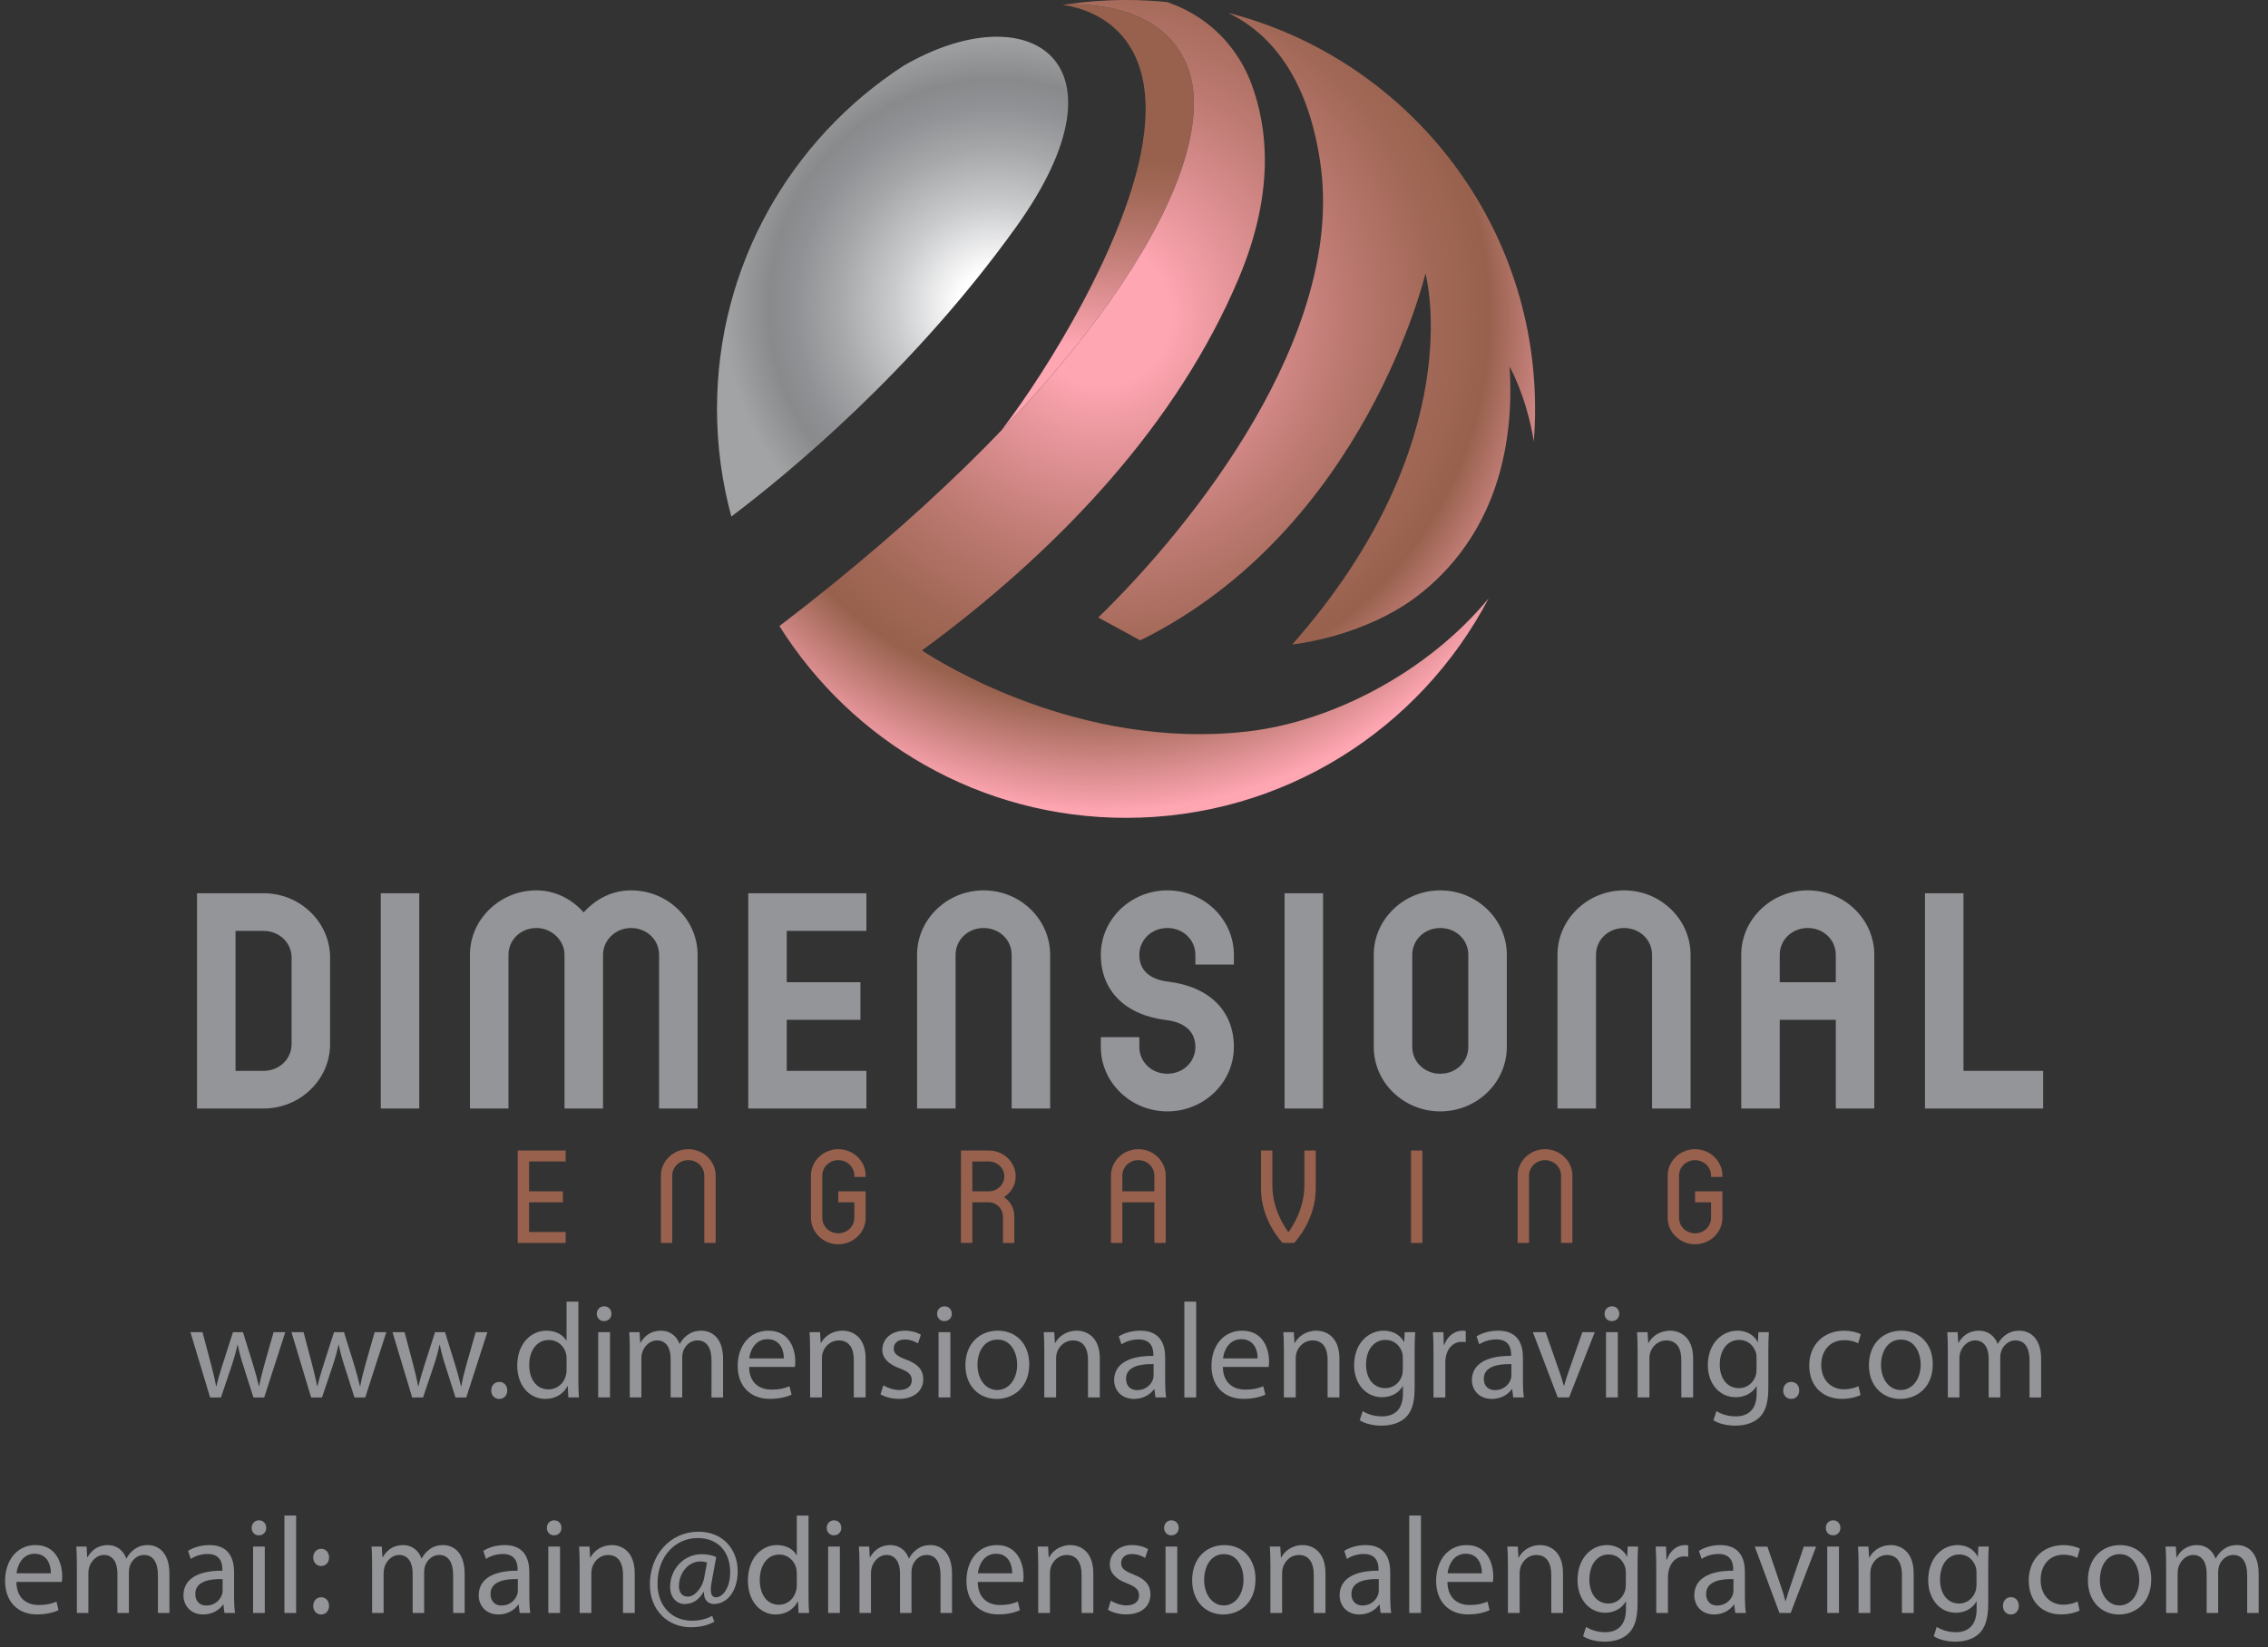 <!-- Generator: Adobe Illustrator 24.3.0, SVG Export Plug-In  -->
<svg version="1.1" xmlns="http://www.w3.org/2000/svg" xmlns:xlink="http://www.w3.org/1999/xlink" x="0px" y="0px"
	 width="297.474px" height="216.12px" viewBox="0 0 297.474 216.12"
	 style="overflow:visible;enable-background:new 0 0 297.474 216.12;" xml:space="preserve">
<rect x="0" y="0" width="297.474" height="216.12" fill="#333333" stroke="none"/>
<style type="text/css">
	.st0{fill:#939598;}
	.st1{fill:#97614D;}
	.st2{fill:url(#SVGID_1_);}
	.st3{fill:url(#SVGID_2_);}
	.st4{fill:url(#SVGID_3_);}
	.st5{fill:url(#SVGID_4_);}
	.st6{fill:url(#SVGID_5_);}
	.st7{fill:url(#SVGID_6_);}
</style>
<defs>
</defs>
<g>
	<g>
		<g>
			<g>
				<g>
					<g>
						<g>
							<path class="st0" d="M98.142,145.435h15.496v-4.938c0,0-8.94,0-10.446,0v-6.694c1.483,0,9.663,0,9.663,0v-4.938
								c0,0-8.181,0-9.663,0v-6.732c1.505,0,10.446,0,10.446,0v-4.938H98.142V145.435z"/>
							<path class="st0" d="M129.013,116.816c-2.316,0-4.502,0.878-6.153,2.472c-1.66,1.603-2.574,3.727-2.574,5.984v20.163h5.051
								v-20.163c0-1.972,1.615-3.517,3.676-3.517c2.061,0,3.676,1.545,3.676,3.517v20.163h5.051v-20.163
								C137.739,120.61,133.824,116.816,129.013,116.816z"/>
							<path class="st0" d="M82.769,116.816c-2.406,0-4.593,1.074-6.215,2.895c-1.586-1.801-3.801-2.895-6.187-2.895
								c-2.316,0-4.502,0.878-6.153,2.472c-1.66,1.603-2.574,3.727-2.574,5.984v20.163h5.051v-20.163
								c0-1.972,1.615-3.517,3.676-3.517c1.992,0,3.676,1.611,3.676,3.517v20.163h5.05v-20.163c0-1.939,1.649-3.517,3.676-3.517
								c2.061,0,3.676,1.545,3.676,3.517v20.163h5.051v-20.163c0-2.256-0.914-4.381-2.574-5.984
								C87.27,117.695,85.085,116.816,82.769,116.816z"/>
							<path class="st0" d="M40.721,119.666c-1.651-1.594-3.836-2.472-6.152-2.472h-8.727v28.241h8.727
								c2.316,0,4.501-0.878,6.152-2.472c1.66-1.603,2.574-3.727,2.574-5.984v-11.331C43.295,123.393,42.381,121.268,40.721,119.666
								z M38.245,136.98c0,1.972-1.615,3.517-3.676,3.517c0,0-2.513,0-3.676,0v-18.364c1.163,0,3.676,0,3.676,0
								c2.061,0,3.676,1.544,3.676,3.516V136.98z"/>
							<rect x="49.942" y="117.195" class="st0" width="5.051" height="28.241"/>
							<path class="st0" d="M195.062,119.289c-1.651-1.594-3.835-2.472-6.152-2.472c-2.316,0-4.502,0.878-6.152,2.472
								c-1.66,1.603-2.574,3.727-2.574,5.984v12.085c0,4.662,3.914,8.455,8.726,8.455c4.811,0,8.727-3.793,8.727-8.455v-12.085
								C197.636,123.016,196.722,120.891,195.062,119.289z M192.585,137.358c0,1.972-1.614,3.517-3.675,3.517
								c-2.061,0-3.676-1.545-3.676-3.517v-12.085c0-1.972,1.615-3.517,3.676-3.517c2.062,0,3.675,1.545,3.675,3.517V137.358z"/>
							<path class="st0" d="M153.112,116.816c-4.811,0-8.726,3.793-8.726,8.456c0,4.72,3.222,7.921,8.619,8.562
								c1.41,0.175,3.782,0.866,3.782,3.523c0,1.972-1.615,3.517-3.676,3.517c-2.061,0-3.675-1.545-3.675-3.517v-1.28h-5.05v1.28
								c0,2.256,0.914,4.381,2.573,5.983c1.651,1.594,3.836,2.472,6.152,2.472c4.811,0,8.727-3.793,8.727-8.455
								c0-4.72-3.223-7.921-8.62-8.563c-1.723-0.214-3.782-0.999-3.782-3.523c0-1.972,1.615-3.517,3.675-3.517
								c2.061,0,3.676,1.545,3.676,3.517v1.279h5.051v-1.279C161.839,120.61,157.923,116.816,153.112,116.816z"/>
							<path class="st0" d="M213.01,116.816c-2.316,0-4.502,0.878-6.152,2.472c-1.66,1.603-2.574,3.727-2.574,5.984v20.163h5.051
								v-20.163c0-1.972,1.614-3.517,3.675-3.517c2.061,0,3.676,1.545,3.676,3.517v20.163h5.05v-20.163
								c0-2.256-0.914-4.381-2.574-5.984C217.511,117.695,215.326,116.816,213.01,116.816z"/>
							<path class="st0" d="M237.11,116.816c-2.317,0-4.502,0.878-6.153,2.472c-1.66,1.603-2.574,3.727-2.574,5.984v20.163h5.05
								c0,0,0-10.098,0-11.632h7.352c0,1.535,0,11.632,0,11.632h5.05v-20.163C245.835,120.61,241.922,116.816,237.11,116.816z
								 M240.785,128.865h-7.352c0-1.153,0-3.593,0-3.593c0-1.972,1.614-3.517,3.676-3.517c2.061,0,3.675,1.545,3.675,3.517
								C240.785,125.272,240.785,127.712,240.785,128.865z"/>
							<rect x="168.485" y="117.195" class="st0" width="5.05" height="28.241"/>
							<path class="st0" d="M257.534,140.497c0-1.667,0-23.302,0-23.302h-5.051v28.241h15.497v-4.938
								C267.98,140.497,259.039,140.497,257.534,140.497z"/>
						</g>
						<g>
							<path class="st1" d="M67.907,150.945h6.282v1.438h-4.792v3.916h4.433v1.439h-4.433v3.897h4.792v1.439h-6.282V150.945z"/>
							<path class="st1" d="M86.686,154.238c0-1.906,1.616-3.466,3.59-3.466c1.974,0,3.59,1.56,3.59,3.466v8.837h-1.49v-8.837
								c0-1.126-0.933-2.027-2.1-2.027c-1.167,0-2.1,0.901-2.1,2.027v8.837h-1.49V154.238z"/>
							<path class="st1" d="M106.363,159.783v-5.545c0-1.906,1.615-3.466,3.59-3.466c1.974,0,3.59,1.56,3.59,3.466v0.174h-1.49
								v-0.174c0-1.126-0.934-2.027-2.1-2.027c-1.167,0-2.1,0.901-2.1,2.027v5.545c0,1.125,0.934,2.026,2.1,2.026
								c1.166,0,2.1-0.901,2.1-2.026v-2.045h-2.1v-1.439h3.59v3.484c0,1.905-1.616,3.465-3.59,3.465
								C107.978,163.248,106.363,161.688,106.363,159.783z"/>
							<path class="st1" d="M126.04,150.945h3.644c1.973,0,3.535,1.559,3.535,3.379c0,1.212-0.628,2.149-1.525,2.738
								c0.898,0.641,1.346,1.49,1.346,2.599v3.414h-1.489v-3.414c0-1.057-0.808-1.923-1.921-1.923h-2.1v5.336h-1.49V150.945z
								 M129.684,156.299c1.112,0,2.046-0.849,2.046-1.975c0-1.04-0.898-1.941-2.046-1.941h-2.154v3.916H129.684z"/>
							<path class="st1" d="M145.717,154.238c0-1.906,1.615-3.466,3.59-3.466c1.974,0,3.59,1.56,3.59,3.466v8.837h-1.489v-5.336
								h-4.201v5.336h-1.49V154.238z M151.408,156.299v-2.062c0-1.126-0.935-2.027-2.101-2.027c-1.167,0-2.1,0.901-2.1,2.027v2.062
								H151.408z"/>
							<path class="st1" d="M165.394,155.97v-5.025h1.49v4.505c0,3.187,1.58,5.476,2.1,6.221c0.538-0.745,2.1-3.033,2.1-6.221
								v-4.505h1.49v5.025c0,4.211-2.836,7.105-2.836,7.105h-1.508C168.23,163.075,165.394,160.181,165.394,155.97z"/>
							<path class="st1" d="M185.072,150.945h1.49v12.13h-1.49V150.945z"/>
							<path class="st1" d="M199.059,154.238c0-1.906,1.615-3.466,3.589-3.466c1.974,0,3.59,1.56,3.59,3.466v8.837h-1.489v-8.837
								c0-1.126-0.934-2.027-2.101-2.027c-1.166,0-2.099,0.901-2.099,2.027v8.837h-1.49V154.238z"/>
							<path class="st1" d="M218.736,159.783v-5.545c0-1.906,1.616-3.466,3.59-3.466s3.589,1.56,3.589,3.466v0.174h-1.49v-0.174
								c0-1.126-0.934-2.027-2.099-2.027c-1.167,0-2.1,0.901-2.1,2.027v5.545c0,1.125,0.934,2.026,2.1,2.026
								c1.166,0,2.099-0.901,2.099-2.026v-2.045h-2.099v-1.439h3.589v3.484c0,1.905-1.615,3.465-3.589,3.465
								S218.736,161.688,218.736,159.783z"/>
						</g>
					</g>
				</g>
			</g>
			<g>
				<path class="st0" d="M26.563,174.781l1.15,4.344c0.247,0.957,0.464,1.853,0.637,2.733h0.042
					c0.191-0.863,0.474-1.792,0.767-2.719l1.399-4.358h1.31l1.332,4.282c0.305,1.015,0.558,1.924,0.756,2.796h0.042
					c0.156-0.867,0.387-1.77,0.665-2.782l1.223-4.295h1.534l-2.765,8.562h-1.414l-1.302-4.086c-0.31-0.96-0.551-1.816-0.759-2.822
					h-0.035c-0.216,1.033-0.482,1.92-0.784,2.835l-1.377,4.072h-1.424l-2.581-8.562H26.563z"/>
				<path class="st0" d="M39.814,174.781l1.15,4.344c0.247,0.957,0.464,1.853,0.637,2.733h0.042
					c0.191-0.863,0.474-1.792,0.767-2.719l1.399-4.358h1.31l1.332,4.282c0.305,1.015,0.558,1.924,0.756,2.796h0.042
					c0.156-0.867,0.387-1.77,0.665-2.782l1.223-4.295h1.534l-2.765,8.562h-1.414l-1.302-4.086c-0.31-0.96-0.551-1.816-0.759-2.822
					h-0.035c-0.216,1.033-0.482,1.92-0.784,2.835l-1.377,4.072h-1.424l-2.581-8.562H39.814z"/>
				<path class="st0" d="M53.065,174.781l1.15,4.344c0.247,0.957,0.464,1.853,0.637,2.733h0.042
					c0.191-0.863,0.474-1.792,0.767-2.719l1.399-4.358h1.31l1.332,4.282c0.305,1.015,0.558,1.924,0.756,2.796H60.5
					c0.156-0.867,0.387-1.77,0.665-2.782l1.223-4.295h1.534l-2.765,8.562h-1.414l-1.302-4.086c-0.31-0.96-0.551-1.816-0.759-2.822
					h-0.035c-0.216,1.033-0.482,1.92-0.784,2.835l-1.377,4.072h-1.424l-2.581-8.562H53.065z"/>
				<path class="st0" d="M64.432,182.427c0-0.654,0.439-1.123,1.056-1.123c0.626,0,1.041,0.462,1.046,1.123
					c0,0.625-0.414,1.111-1.056,1.111C64.858,183.538,64.423,183.052,64.432,182.427z"/>
				<path class="st0" d="M75.859,170.773v10.362c0,0.761,0.029,1.618,0.071,2.207h-1.385l-0.079-1.481h-0.042
					c-0.477,0.957-1.507,1.676-2.905,1.676c-2.075,0-3.675-1.754-3.675-4.351c-0.013-2.861,1.763-4.602,3.847-4.602
					c1.315,0,2.2,0.616,2.583,1.299h0.035v-5.112H75.859z M74.311,178.265c0-0.204-0.018-0.462-0.065-0.666
					c-0.242-0.983-1.082-1.792-2.255-1.792c-1.613,0-2.577,1.415-2.577,3.296c0,1.74,0.865,3.183,2.545,3.183
					c1.042,0,1.989-0.702,2.276-1.87c0.055-0.204,0.076-0.424,0.076-0.668V178.265z"/>
				<path class="st0" d="M80.201,172.361c0.001,0.529-0.372,0.967-0.99,0.967c-0.564,0-0.941-0.438-0.94-0.967
					c-0.001-0.536,0.398-0.971,0.969-0.971C79.819,171.39,80.196,171.816,80.201,172.361z M78.46,183.342v-8.562h1.55v8.562H78.46z"
					/>
				<path class="st0" d="M82.605,177.094c0-0.894-0.029-1.604-0.07-2.313h1.353l0.082,1.379h0.043
					c0.477-0.815,1.275-1.574,2.703-1.574c1.161,0,2.047,0.708,2.413,1.716h0.035c0.274-0.486,0.612-0.856,0.966-1.114
					c0.518-0.389,1.076-0.602,1.884-0.602c1.144,0,2.827,0.737,2.827,3.716v5.041h-1.52V178.5c0-1.659-0.612-2.64-1.858-2.64
					c-0.894,0-1.579,0.649-1.853,1.401c-0.074,0.225-0.128,0.503-0.128,0.78v5.301h-1.52v-5.138c0-1.363-0.603-2.344-1.779-2.344
					c-0.971,0-1.682,0.773-1.941,1.553c-0.077,0.228-0.118,0.5-0.118,0.768v5.16h-1.521V177.094z"/>
				<path class="st0" d="M98.251,179.343c0.03,2.105,1.367,2.972,2.93,2.972c1.114,0,1.797-0.199,2.372-0.438l0.273,1.105
					c-0.545,0.249-1.496,0.547-2.857,0.547c-2.631,0-4.213-1.752-4.213-4.321c0-2.595,1.528-4.622,4.029-4.622
					c2.793,0,3.524,2.451,3.524,4.027c0,0.327-0.019,0.561-0.054,0.73H98.251z M102.808,178.224
					c0.016-0.983-0.402-2.522-2.148-2.522c-1.59,0-2.267,1.438-2.391,2.522H102.808z"/>
				<path class="st0" d="M106.254,177.094c0-0.894-0.029-1.604-0.071-2.313h1.376l0.086,1.408h0.043
					c0.42-0.804,1.417-1.604,2.831-1.604c1.176,0,3.017,0.708,3.017,3.65v5.107h-1.549v-4.936c0-1.386-0.522-2.545-1.979-2.545
					c-1.022,0-1.819,0.727-2.098,1.598c-0.064,0.19-0.106,0.465-0.106,0.723v5.159h-1.55V177.094z"/>
				<path class="st0" d="M115.865,181.758c0.47,0.292,1.289,0.609,2.065,0.609c1.137,0,1.663-0.559,1.663-1.275
					c0-0.749-0.452-1.14-1.591-1.567c-1.547-0.561-2.28-1.401-2.276-2.427c0-1.38,1.121-2.512,2.963-2.512
					c0.871,0,1.621,0.237,2.097,0.528l-0.387,1.131c-0.33-0.206-0.957-0.503-1.757-0.503c-0.919,0-1.419,0.529-1.419,1.175
					c0,0.709,0.503,1.026,1.626,1.46c1.476,0.55,2.242,1.294,2.246,2.572c0,1.519-1.179,2.581-3.202,2.581
					c-0.938,0-1.804-0.244-2.406-0.597L115.865,181.758z"/>
				<path class="st0" d="M124.841,172.361c0.001,0.529-0.372,0.967-0.99,0.967c-0.564,0-0.942-0.438-0.94-0.967
					c-0.002-0.536,0.398-0.971,0.969-0.971C124.46,171.39,124.837,171.816,124.841,172.361z M123.101,183.342v-8.562h1.55v8.562
					H123.101z"/>
				<path class="st0" d="M134.997,178.979c0,3.171-2.201,4.558-4.258,4.558c-2.322,0-4.116-1.694-4.116-4.411
					c0-2.865,1.884-4.541,4.252-4.541C133.336,174.585,134.997,176.371,134.997,178.979z M128.207,179.078
					c0,1.879,1.076,3.292,2.596,3.292c1.493,0,2.609-1.394,2.609-3.337c0-1.45-0.73-3.28-2.58-3.28
					C129.001,175.753,128.207,177.455,128.207,179.078z"/>
				<path class="st0" d="M136.971,177.094c0-0.894-0.029-1.604-0.071-2.313h1.376l0.086,1.408h0.043
					c0.42-0.804,1.417-1.604,2.831-1.604c1.176,0,3.017,0.708,3.017,3.65v5.107h-1.549v-4.936c0-1.386-0.522-2.545-1.979-2.545
					c-1.022,0-1.819,0.727-2.098,1.598c-0.064,0.19-0.106,0.465-0.106,0.723v5.159h-1.55V177.094z"/>
				<path class="st0" d="M151.551,183.342l-0.138-1.081h-0.047c-0.47,0.669-1.393,1.277-2.619,1.277
					c-1.73,0-2.616-1.228-2.616-2.457c0-2.074,1.838-3.214,5.146-3.19v-0.182c0-0.697-0.195-1.986-1.949-1.976
					c-0.798,0-1.63,0.237-2.231,0.638l-0.354-1.036c0.709-0.457,1.746-0.751,2.826-0.751c2.617,0,3.256,1.79,3.256,3.505v3.204
					c0,0.732,0.033,1.46,0.129,2.048H151.551z M151.308,178.971c-1.685-0.036-3.615,0.266-3.615,1.922
					c0,1.022,0.673,1.491,1.454,1.491c1.127,0,1.838-0.709,2.086-1.434c0.054-0.164,0.074-0.341,0.074-0.49V178.971z"/>
				<path class="st0" d="M155.341,170.773h1.55v12.57h-1.55V170.773z"/>
				<path class="st0" d="M160.393,179.343c0.03,2.105,1.367,2.972,2.93,2.972c1.115,0,1.797-0.199,2.372-0.438l0.273,1.105
					c-0.545,0.249-1.496,0.547-2.857,0.547c-2.631,0-4.213-1.752-4.213-4.321c0-2.595,1.528-4.622,4.029-4.622
					c2.793,0,3.524,2.451,3.524,4.027c0,0.327-0.019,0.561-0.054,0.73H160.393z M164.951,178.224
					c0.016-0.983-0.402-2.522-2.148-2.522c-1.59,0-2.267,1.438-2.391,2.522H164.951z"/>
				<path class="st0" d="M168.397,177.094c0-0.894-0.029-1.604-0.07-2.313h1.375l0.087,1.408h0.043
					c0.42-0.804,1.417-1.604,2.831-1.604c1.176,0,3.017,0.708,3.017,3.65v5.107h-1.549v-4.936c0-1.386-0.522-2.545-1.979-2.545
					c-1.022,0-1.819,0.727-2.098,1.598c-0.064,0.19-0.106,0.465-0.106,0.723v5.159h-1.55V177.094z"/>
				<path class="st0" d="M185.618,174.781c-0.043,0.605-0.073,1.301-0.073,2.342v4.972c0,1.983-0.404,3.171-1.222,3.92
					c-0.842,0.772-2.04,1.028-3.12,1.028c-1.035,0-2.162-0.242-2.858-0.704l0.39-1.199c0.571,0.358,1.451,0.687,2.521,0.687
					c1.589,0,2.758-0.832,2.758-3.001v-0.953h-0.035c-0.468,0.804-1.401,1.441-2.721,1.441c-2.135,0-3.65-1.815-3.65-4.188
					c0-2.903,1.888-4.539,3.866-4.539c1.486,0,2.29,0.765,2.671,1.477h0.035l0.065-1.282H185.618z M183.997,178.149
					c0-0.256-0.022-0.488-0.087-0.697c-0.287-0.906-1.039-1.657-2.188-1.657c-1.485,0-2.55,1.256-2.55,3.247
					c0,1.675,0.865,3.084,2.534,3.084c0.967,0,1.833-0.611,2.167-1.607c0.083-0.251,0.123-0.555,0.123-0.827V178.149z"/>
				<path class="st0" d="M188.021,177.447c0-1.01-0.025-1.872-0.071-2.666h1.365l0.06,1.68h0.054c0.4-1.149,1.344-1.875,2.385-1.875
					c0.169,0,0.291,0.01,0.433,0.045v1.464c-0.159-0.033-0.316-0.045-0.53-0.045c-1.097,0-1.873,0.827-2.084,1.993
					c-0.041,0.218-0.063,0.474-0.063,0.727v4.574h-1.549V177.447z"/>
				<path class="st0" d="M198.476,183.342l-0.138-1.081h-0.047c-0.47,0.669-1.393,1.277-2.619,1.277
					c-1.73,0-2.616-1.228-2.616-2.457c0-2.074,1.838-3.214,5.146-3.19v-0.182c0-0.697-0.195-1.986-1.95-1.976
					c-0.797,0-1.63,0.237-2.23,0.638l-0.354-1.036c0.709-0.457,1.746-0.751,2.826-0.751c2.617,0,3.256,1.79,3.256,3.505v3.204
					c0,0.732,0.033,1.46,0.13,2.048H198.476z M198.234,178.971c-1.685-0.036-3.615,0.266-3.615,1.922
					c0,1.022,0.673,1.491,1.454,1.491c1.127,0,1.839-0.709,2.086-1.434c0.055-0.164,0.074-0.341,0.074-0.49V178.971z"/>
				<path class="st0" d="M202.724,174.781l1.68,4.801c0.288,0.794,0.51,1.5,0.701,2.211h0.046c0.196-0.711,0.442-1.424,0.717-2.211
					l1.675-4.801h1.628l-3.369,8.562h-1.485l-3.261-8.562H202.724z"/>
				<path class="st0" d="M212.386,172.361c0.001,0.529-0.372,0.967-0.99,0.967c-0.564,0-0.941-0.438-0.94-0.967
					c-0.001-0.536,0.398-0.971,0.969-0.971C212.004,171.39,212.382,171.816,212.386,172.361z M210.646,183.342v-8.562h1.55v8.562
					H210.646z"/>
				<path class="st0" d="M214.791,177.094c0-0.894-0.029-1.604-0.07-2.313h1.375l0.086,1.408h0.043
					c0.42-0.804,1.417-1.604,2.831-1.604c1.176,0,3.017,0.708,3.017,3.65v5.107h-1.549v-4.936c0-1.386-0.522-2.545-1.979-2.545
					c-1.022,0-1.819,0.727-2.098,1.598c-0.064,0.19-0.106,0.465-0.106,0.723v5.159h-1.55V177.094z"/>
				<path class="st0" d="M232.011,174.781c-0.043,0.605-0.073,1.301-0.073,2.342v4.972c0,1.983-0.404,3.171-1.222,3.92
					c-0.842,0.772-2.04,1.028-3.12,1.028c-1.035,0-2.162-0.242-2.858-0.704l0.39-1.199c0.571,0.358,1.451,0.687,2.521,0.687
					c1.589,0,2.758-0.832,2.758-3.001v-0.953h-0.035c-0.468,0.804-1.401,1.441-2.721,1.441c-2.135,0-3.65-1.815-3.65-4.188
					c0-2.903,1.888-4.539,3.866-4.539c1.486,0,2.29,0.765,2.671,1.477h0.035l0.065-1.282H232.011z M230.391,178.149
					c0-0.256-0.022-0.488-0.087-0.697c-0.287-0.906-1.039-1.657-2.188-1.657c-1.485,0-2.55,1.256-2.55,3.247
					c0,1.675,0.865,3.084,2.534,3.084c0.967,0,1.833-0.611,2.167-1.607c0.083-0.251,0.123-0.555,0.123-0.827V178.149z"/>
				<path class="st0" d="M233.888,182.427c0-0.654,0.439-1.123,1.056-1.123c0.626,0,1.041,0.462,1.046,1.123
					c0,0.625-0.414,1.111-1.056,1.111C234.315,183.538,233.88,183.052,233.888,182.427z"/>
				<path class="st0" d="M244.031,183.033c-0.41,0.201-1.304,0.497-2.457,0.497c-2.582,0-4.273-1.758-4.273-4.375
					c0-2.64,1.8-4.565,4.601-4.565c0.918,0,1.744,0.232,2.164,0.455l-0.347,1.197c-0.381-0.204-0.964-0.412-1.821-0.412
					c-1.953,0-3.025,1.464-3.02,3.242c0,1.984,1.275,3.204,2.982,3.204c0.873,0,1.467-0.221,1.906-0.41L244.031,183.033z"/>
				<path class="st0" d="M253.506,178.979c0,3.171-2.2,4.558-4.258,4.558c-2.322,0-4.116-1.694-4.116-4.411
					c0-2.865,1.884-4.541,4.252-4.541C251.845,174.585,253.506,176.371,253.506,178.979z M246.716,179.078
					c0,1.879,1.076,3.292,2.596,3.292c1.493,0,2.609-1.394,2.609-3.337c0-1.45-0.729-3.28-2.58-3.28
					C247.511,175.753,246.716,177.455,246.716,179.078z"/>
				<path class="st0" d="M255.481,177.094c0-0.894-0.029-1.604-0.07-2.313h1.352l0.083,1.379h0.043
					c0.476-0.815,1.275-1.574,2.702-1.574c1.161,0,2.047,0.708,2.413,1.716h0.036c0.273-0.486,0.611-0.856,0.965-1.114
					c0.519-0.389,1.076-0.602,1.884-0.602c1.143,0,2.827,0.737,2.827,3.716v5.041h-1.519V178.5c0-1.659-0.612-2.64-1.858-2.64
					c-0.894,0-1.579,0.649-1.853,1.401c-0.074,0.225-0.128,0.503-0.128,0.78v5.301h-1.521v-5.138c0-1.363-0.602-2.344-1.778-2.344
					c-0.97,0-1.683,0.773-1.941,1.553c-0.078,0.228-0.118,0.5-0.118,0.768v5.16h-1.521V177.094z"/>
			</g>
		</g>
		<g>
			<g>
				<radialGradient id="SVGID_1_" cx="130.628" cy="40.178" r="35.738" gradientUnits="userSpaceOnUse">
					<stop  offset="0.135" style="stop-color:#FFFFFF"/>
					<stop  offset="0.373" style="stop-color:#CACBCD"/>
					<stop  offset="0.58" style="stop-color:#A5A7A9"/>
					<stop  offset="0.739" style="stop-color:#8F9194"/>
					<stop  offset="0.832" style="stop-color:#888A8C"/>
					<stop  offset="1" style="stop-color:#A1A3A5"/>
				</radialGradient>
				<path class="st2" d="M94.043,53.651c0,4.887,0.657,9.619,1.881,14.118c7.405-5.587,23.767-19.033,37.382-38.03
					c15.613-21.787,1.627-30.65-14.798-21.11C103.783,18.194,94.043,34.784,94.043,53.651z"/>
				<linearGradient id="SVGID_2_" gradientUnits="userSpaceOnUse" x1="142.826" y1="49.287" x2="145.321" y2="18.723">
					<stop  offset="0.124" style="stop-color:#FFA6B3"/>
					<stop  offset="0.256" style="stop-color:#EA989E"/>
					<stop  offset="0.568" style="stop-color:#BD7A72"/>
					<stop  offset="0.809" style="stop-color:#A26857"/>
					<stop  offset="0.949" style="stop-color:#97614D"/>
				</linearGradient>
				<path class="st3" d="M149.554,20.528c-2.527,12.008-11.673,27.38-18.228,35.967c17.654-18.355,25.977-34.229,25.215-44.2
					c-0.005-0.069-0.011-0.139-0.017-0.208c-0.396-4.407-2.932-7.901-6.933-9.755c-2.824-1.308-6.228-1.837-9.727-1.762
					c-0.165,0.024-0.331,0.048-0.496,0.074C141.686,0.936,153.206,3.174,149.554,20.528z"/>
				<radialGradient id="SVGID_3_" cx="144.463" cy="41.461" r="72.414" gradientUnits="userSpaceOnUse">
					<stop  offset="0.124" style="stop-color:#FFA6B3"/>
					<stop  offset="0.217" style="stop-color:#EA989E"/>
					<stop  offset="0.435" style="stop-color:#BD7A72"/>
					<stop  offset="0.604" style="stop-color:#A26857"/>
					<stop  offset="0.702" style="stop-color:#97614D"/>
					<stop  offset="0.899" style="stop-color:#FFA6B3"/>
				</radialGradient>
				<path class="st4" d="M163.61,95.969c-21.943,2.506-40.32-9.066-42.689-10.63c0.634-0.461,1.258-0.923,1.873-1.387
					c16.423-12.389,31.6-28.316,39.659-47.393c4.855-11.492,3.763-19.978,1.684-25.563c-1.314-3.531-3.703-6.586-6.839-8.658
					c-1.195-0.79-2.484-1.437-3.828-1.932c-0.133-0.049-0.267-0.092-0.401-0.138C151.302,0.091,149.508,0,147.694,0
					c-2.66,0-5.273,0.197-7.829,0.57c3.499-0.075,6.903,0.454,9.727,1.762c4.001,1.854,6.536,5.348,6.933,9.755
					c0.006,0.069,0.012,0.139,0.017,0.208c1.101,14.403-16.749,41.123-54.311,69.848c9.49,15.111,26.303,25.159,45.464,25.159
					c20.657,0,38.584-11.677,47.55-28.788C187.301,88.134,174.784,94.693,163.61,95.969z M201.344,53.651
					c0-25.003-17.104-46.012-40.249-51.963c5.098,2.473,10.436,7.952,12.107,19.888c3.139,22.419-16.647,47.284-29.153,59.442
					l5.513,2.998c29.521-14.573,37.404-48.142,37.404-48.142s6.067,21.984-17.483,48.695c3.607-0.491,7.358-1.48,11.084-3.2
					c1.51-0.697,2.897-1.48,4.174-2.333c4.712-3.232,9.436-8.555,11.743-16.272c0.692-2.313,1.147-4.677,1.393-7.09
					c0.238-2.341,0.298-4.865,0.121-7.573c0,0,2.23,3.897,3.177,9.825C201.286,56.516,201.344,55.09,201.344,53.651z"/>
			</g>
		</g>
	</g>
	<g>
		<path class="st0" d="M2.149,207.552c0.031,2.141,1.356,3.023,2.907,3.023c1.105,0,1.782-0.203,2.353-0.446l0.271,1.125
			c-0.541,0.253-1.484,0.555-2.834,0.555c-2.61,0-4.179-1.782-4.179-4.395c0-2.639,1.516-4.7,3.997-4.7
			c2.771,0,3.496,2.493,3.496,4.096c0,0.332-0.019,0.57-0.053,0.742H2.149z M6.67,206.413c0.016-0.998-0.398-2.563-2.13-2.563
			c-1.577,0-2.249,1.461-2.372,2.563H6.67z"/>
		<path class="st0" d="M10.083,205.264c0-0.909-0.029-1.63-0.07-2.352h1.343l0.081,1.402h0.043c0.473-0.828,1.265-1.6,2.682-1.6
			c1.151,0,2.03,0.719,2.394,1.746h0.035c0.272-0.495,0.607-0.872,0.958-1.134c0.514-0.396,1.068-0.612,1.869-0.612
			c1.134,0,2.804,0.75,2.804,3.778v5.127h-1.508v-4.925c0-1.687-0.606-2.685-1.843-2.685c-0.886,0-1.565,0.66-1.838,1.425
			c-0.074,0.229-0.126,0.513-0.126,0.794v5.391h-1.508v-5.226c0-1.387-0.598-2.384-1.765-2.384c-0.962,0-1.669,0.788-1.926,1.581
			c-0.076,0.232-0.117,0.509-0.117,0.78v5.249h-1.508V205.264z"/>
		<path class="st0" d="M29.439,211.62l-0.136-1.1h-0.046c-0.467,0.68-1.382,1.298-2.599,1.298c-1.716,0-2.594-1.249-2.594-2.499
			c0-2.109,1.823-3.268,5.104-3.244v-0.185c0-0.708-0.194-2.018-1.934-2.009c-0.791,0-1.617,0.242-2.213,0.649l-0.351-1.053
			c0.704-0.465,1.732-0.764,2.804-0.764c2.596,0,3.229,1.82,3.229,3.564v3.257c0,0.744,0.033,1.485,0.128,2.084H29.439z
			 M29.199,207.174c-1.671-0.037-3.585,0.271-3.585,1.955c0,1.039,0.667,1.516,1.442,1.516c1.118,0,1.824-0.722,2.07-1.458
			c0.053-0.168,0.073-0.347,0.073-0.498V207.174z"/>
		<path class="st0" d="M34.92,200.451c0.001,0.539-0.369,0.984-0.982,0.984c-0.559,0-0.934-0.445-0.933-0.984
			c-0.001-0.543,0.395-0.985,0.96-0.985C34.542,199.465,34.916,199.897,34.92,200.451z M33.194,211.62v-8.708h1.537v8.708H33.194z"
			/>
		<path class="st0" d="M37.303,198.836h1.537v12.784h-1.537V198.836z"/>
		<path class="st0" d="M41.084,204.339c0-0.658,0.431-1.136,1.044-1.136c0.621,0,1.029,0.471,1.033,1.136
			c0,0.628-0.408,1.122-1.044,1.122C41.503,205.461,41.075,204.967,41.084,204.339z M41.084,210.695
			c0-0.657,0.431-1.136,1.044-1.136c0.621,0,1.029,0.472,1.033,1.136c0,0.629-0.408,1.123-1.044,1.123
			C41.503,211.818,41.075,211.324,41.084,210.695z"/>
		<path class="st0" d="M48.806,205.264c0-0.909-0.029-1.63-0.07-2.352h1.343l0.081,1.402h0.043c0.473-0.828,1.265-1.6,2.682-1.6
			c1.151,0,2.03,0.719,2.394,1.746h0.035c0.272-0.495,0.607-0.872,0.958-1.134c0.514-0.396,1.068-0.612,1.869-0.612
			c1.134,0,2.804,0.75,2.804,3.778v5.127h-1.508v-4.925c0-1.687-0.606-2.685-1.843-2.685c-0.886,0-1.565,0.66-1.838,1.425
			c-0.074,0.229-0.126,0.513-0.126,0.794v5.391h-1.508v-5.226c0-1.387-0.598-2.384-1.765-2.384c-0.962,0-1.669,0.788-1.926,1.581
			c-0.076,0.232-0.117,0.509-0.117,0.78v5.249h-1.508V205.264z"/>
		<path class="st0" d="M68.162,211.62l-0.136-1.1h-0.046c-0.467,0.68-1.382,1.298-2.599,1.298c-1.716,0-2.594-1.249-2.594-2.499
			c0-2.109,1.823-3.268,5.104-3.244v-0.185c0-0.708-0.194-2.018-1.934-2.009c-0.791,0-1.617,0.242-2.213,0.649l-0.351-1.053
			c0.704-0.465,1.732-0.764,2.804-0.764c2.596,0,3.229,1.82,3.229,3.564v3.257c0,0.744,0.033,1.485,0.128,2.084H68.162z
			 M67.921,207.174c-1.671-0.037-3.585,0.271-3.585,1.955c0,1.039,0.667,1.516,1.442,1.516c1.118,0,1.824-0.722,2.07-1.458
			c0.053-0.168,0.073-0.347,0.073-0.498V207.174z"/>
		<path class="st0" d="M73.643,200.451c0.001,0.539-0.369,0.984-0.982,0.984c-0.559,0-0.934-0.445-0.933-0.984
			c-0.001-0.543,0.395-0.985,0.96-0.985C73.265,199.465,73.639,199.897,73.643,200.451z M71.917,211.62v-8.708h1.537v8.708H71.917z"
			/>
		<path class="st0" d="M76.026,205.264c0-0.909-0.029-1.63-0.07-2.352h1.365l0.085,1.432h0.043c0.417-0.818,1.406-1.63,2.809-1.63
			c1.167,0,2.994,0.72,2.994,3.711v5.195h-1.537V206.6c0-1.408-0.518-2.587-1.963-2.587c-1.014,0-1.804,0.739-2.082,1.625
			c-0.064,0.193-0.106,0.474-0.106,0.734v5.248h-1.537V205.264z"/>
		<path class="st0" d="M93.686,212.775c-0.966,0.518-1.952,0.717-3.123,0.717c-2.884,0-5.326-2.153-5.326-5.621
			c0-3.703,2.512-6.91,6.416-6.91c3.061,0,5.103,2.201,5.103,5.197c0,2.701-1.472,4.287-3.116,4.287
			c-0.703,0-1.351-0.475-1.31-1.581h-0.055c-0.623,1.063-1.43,1.581-2.488,1.581c-1.018,0-1.893-0.846-1.893-2.263
			c0-2.236,1.726-4.273,4.158-4.273c0.753,0,1.433,0.16,1.888,0.377l-0.596,3.261c-0.261,1.371-0.063,2.005,0.526,2.019
			c0.901,0.027,1.9-1.201,1.9-3.285c0-2.62-1.532-4.489-4.266-4.489c-2.86,0-5.263,2.322-5.263,5.979
			c0,2.996,1.916,4.865,4.509,4.865c1.009,0,1.944-0.229,2.658-0.642L93.686,212.775z M92.734,205.001
			c-0.184-0.066-0.479-0.141-0.882-0.141c-1.548,0-2.802,1.501-2.802,3.251c0,0.796,0.395,1.366,1.165,1.366
			c1.015,0,1.949-1.339,2.144-2.447L92.734,205.001z"/>
		<path class="st0" d="M106.046,198.836v10.538c0,0.774,0.029,1.645,0.07,2.246h-1.373l-0.078-1.506h-0.042
			c-0.473,0.973-1.494,1.704-2.881,1.704c-2.058,0-3.646-1.784-3.646-4.425c-0.013-2.91,1.749-4.679,3.816-4.679
			c1.304,0,2.182,0.627,2.563,1.321h0.035v-5.199H106.046z M104.511,206.456c0-0.206-0.019-0.469-0.065-0.677
			c-0.24-0.999-1.074-1.822-2.237-1.822c-1.6,0-2.556,1.438-2.556,3.351c0,1.769,0.858,3.237,2.524,3.237
			c1.034,0,1.973-0.716,2.257-1.901c0.055-0.208,0.076-0.432,0.076-0.68V206.456z"/>
		<path class="st0" d="M110.347,200.451c0.001,0.539-0.369,0.984-0.982,0.984c-0.559,0-0.934-0.445-0.933-0.984
			c-0.001-0.543,0.395-0.985,0.96-0.985C109.969,199.465,110.343,199.897,110.347,200.451z M108.621,211.62v-8.708h1.537v8.708
			H108.621z"/>
		<path class="st0" d="M112.729,205.264c0-0.909-0.029-1.63-0.07-2.352h1.343l0.081,1.402h0.043c0.473-0.828,1.265-1.6,2.682-1.6
			c1.151,0,2.03,0.719,2.394,1.746h0.035c0.272-0.495,0.607-0.872,0.958-1.134c0.514-0.396,1.068-0.612,1.869-0.612
			c1.134,0,2.804,0.75,2.804,3.778v5.127h-1.508v-4.925c0-1.687-0.606-2.685-1.843-2.685c-0.886,0-1.565,0.66-1.838,1.425
			c-0.074,0.229-0.126,0.513-0.126,0.794v5.391h-1.508v-5.226c0-1.387-0.598-2.384-1.765-2.384c-0.962,0-1.669,0.788-1.926,1.581
			c-0.076,0.232-0.117,0.509-0.117,0.78v5.249h-1.508V205.264z"/>
		<path class="st0" d="M128.24,207.552c0.031,2.141,1.356,3.023,2.907,3.023c1.105,0,1.782-0.203,2.353-0.446l0.271,1.125
			c-0.541,0.253-1.484,0.555-2.834,0.555c-2.61,0-4.179-1.782-4.179-4.395c0-2.639,1.516-4.7,3.997-4.7
			c2.771,0,3.496,2.493,3.496,4.096c0,0.332-0.019,0.57-0.053,0.742H128.24z M132.761,206.413c0.016-0.998-0.398-2.563-2.13-2.563
			c-1.577,0-2.249,1.461-2.372,2.563H132.761z"/>
		<path class="st0" d="M136.174,205.264c0-0.909-0.029-1.63-0.07-2.352h1.365l0.085,1.432h0.043c0.417-0.818,1.406-1.63,2.809-1.63
			c1.167,0,2.994,0.72,2.994,3.711v5.195h-1.537V206.6c0-1.408-0.518-2.587-1.963-2.587c-1.014,0-1.804,0.739-2.082,1.625
			c-0.064,0.193-0.106,0.474-0.106,0.734v5.248h-1.537V205.264z"/>
		<path class="st0" d="M145.702,210.008c0.466,0.298,1.278,0.62,2.047,0.62c1.128,0,1.651-0.568,1.651-1.297
			c0-0.762-0.45-1.16-1.579-1.595c-1.535-0.569-2.261-1.425-2.257-2.469c0-1.402,1.112-2.553,2.938-2.553
			c0.864,0,1.608,0.24,2.081,0.536l-0.384,1.151c-0.327-0.21-0.949-0.513-1.743-0.513c-0.912,0-1.407,0.539-1.407,1.195
			c0,0.721,0.5,1.042,1.613,1.485c1.464,0.559,2.224,1.316,2.228,2.617c0,1.543-1.169,2.623-3.177,2.623
			c-0.93,0-1.789-0.246-2.387-0.606L145.702,210.008z"/>
		<path class="st0" d="M154.602,200.451c0.001,0.539-0.369,0.984-0.982,0.984c-0.56,0-0.935-0.445-0.933-0.984
			c-0.002-0.543,0.395-0.985,0.96-0.985C154.224,199.465,154.598,199.897,154.602,200.451z M152.875,211.62v-8.708h1.537v8.708
			H152.875z"/>
		<path class="st0" d="M164.673,207.183c0,3.225-2.182,4.636-4.224,4.636c-2.304,0-4.083-1.722-4.083-4.486
			c0-2.914,1.868-4.618,4.218-4.618C163.026,202.714,164.673,204.53,164.673,207.183z M157.938,207.283
			c0,1.91,1.068,3.349,2.575,3.349c1.481,0,2.588-1.419,2.588-3.396c0-1.473-0.724-3.335-2.56-3.335
			C158.727,203.901,157.938,205.633,157.938,207.283z"/>
		<path class="st0" d="M166.627,205.264c0-0.909-0.029-1.63-0.07-2.352h1.364l0.086,1.432h0.043c0.417-0.818,1.405-1.63,2.809-1.63
			c1.166,0,2.993,0.72,2.993,3.711v5.195h-1.537V206.6c0-1.408-0.518-2.587-1.964-2.587c-1.014,0-1.804,0.739-2.081,1.625
			c-0.063,0.193-0.106,0.474-0.106,0.734v5.248h-1.536V205.264z"/>
		<path class="st0" d="M181.082,211.62l-0.136-1.1h-0.047c-0.466,0.68-1.382,1.298-2.599,1.298c-1.716,0-2.594-1.249-2.594-2.499
			c0-2.109,1.823-3.268,5.104-3.244v-0.185c0-0.708-0.194-2.018-1.935-2.009c-0.79,0-1.616,0.242-2.212,0.649l-0.351-1.053
			c0.703-0.465,1.731-0.764,2.803-0.764c2.597,0,3.229,1.82,3.229,3.564v3.257c0,0.744,0.033,1.485,0.129,2.084H181.082z
			 M180.842,207.174c-1.672-0.037-3.586,0.271-3.586,1.955c0,1.039,0.668,1.516,1.442,1.516c1.119,0,1.824-0.722,2.07-1.458
			c0.054-0.168,0.073-0.347,0.073-0.498V207.174z"/>
		<path class="st0" d="M184.838,198.836h1.536v12.784h-1.536V198.836z"/>
		<path class="st0" d="M189.847,207.552c0.03,2.141,1.355,3.023,2.906,3.023c1.105,0,1.781-0.203,2.353-0.446l0.271,1.125
			c-0.54,0.253-1.484,0.555-2.833,0.555c-2.61,0-4.18-1.782-4.18-4.395c0-2.639,1.517-4.7,3.996-4.7
			c2.771,0,3.496,2.493,3.496,4.096c0,0.332-0.019,0.57-0.053,0.742H189.847z M194.367,206.413c0.016-0.998-0.398-2.563-2.131-2.563
			c-1.576,0-2.248,1.461-2.371,2.563H194.367z"/>
		<path class="st0" d="M197.78,205.264c0-0.909-0.029-1.63-0.07-2.352h1.364l0.086,1.432h0.043c0.417-0.818,1.405-1.63,2.809-1.63
			c1.166,0,2.993,0.72,2.993,3.711v5.195h-1.537V206.6c0-1.408-0.518-2.587-1.964-2.587c-1.014,0-1.804,0.739-2.081,1.625
			c-0.063,0.193-0.106,0.474-0.106,0.734v5.248h-1.536V205.264z"/>
		<path class="st0" d="M214.856,202.913c-0.042,0.615-0.071,1.322-0.071,2.383v5.056c0,2.016-0.401,3.224-1.213,3.986
			c-0.835,0.784-2.022,1.045-3.095,1.045c-1.027,0-2.146-0.246-2.835-0.717l0.387-1.218c0.566,0.362,1.44,0.697,2.501,0.697
			c1.576,0,2.735-0.847,2.735-3.052v-0.971h-0.035c-0.465,0.818-1.391,1.467-2.699,1.467c-2.118,0-3.622-1.846-3.622-4.259
			c0-2.953,1.874-4.617,3.835-4.617c1.475,0,2.271,0.777,2.65,1.502h0.035l0.063-1.304H214.856z M213.249,206.337
			c0-0.259-0.022-0.495-0.085-0.708c-0.285-0.922-1.031-1.685-2.17-1.685c-1.474,0-2.529,1.277-2.529,3.301
			c0,1.704,0.857,3.137,2.514,3.137c0.959,0,1.818-0.621,2.149-1.633c0.082-0.255,0.121-0.566,0.121-0.842V206.337z"/>
		<path class="st0" d="M217.234,205.624c0-1.028-0.024-1.904-0.069-2.712h1.354l0.059,1.708h0.056
			c0.396-1.168,1.333-1.906,2.364-1.906c0.168,0,0.289,0.011,0.43,0.045v1.489c-0.157-0.034-0.313-0.046-0.525-0.046
			c-1.089,0-1.857,0.841-2.067,2.026c-0.04,0.222-0.063,0.482-0.063,0.739v4.652h-1.537V205.624z"/>
		<path class="st0" d="M227.603,211.62l-0.136-1.1h-0.047c-0.466,0.68-1.382,1.298-2.599,1.298c-1.716,0-2.594-1.249-2.594-2.499
			c0-2.109,1.823-3.268,5.104-3.244v-0.185c0-0.708-0.194-2.018-1.935-2.009c-0.79,0-1.616,0.242-2.212,0.649l-0.351-1.053
			c0.703-0.465,1.731-0.764,2.803-0.764c2.597,0,3.229,1.82,3.229,3.564v3.257c0,0.744,0.033,1.485,0.129,2.084H227.603z
			 M227.362,207.174c-1.672-0.037-3.586,0.271-3.586,1.955c0,1.039,0.668,1.516,1.442,1.516c1.119,0,1.824-0.722,2.07-1.458
			c0.054-0.168,0.073-0.347,0.073-0.498V207.174z"/>
		<path class="st0" d="M231.813,202.913l1.665,4.882c0.286,0.807,0.507,1.525,0.696,2.248h0.046
			c0.194-0.723,0.438-1.447,0.711-2.248l1.662-4.882h1.614l-3.342,8.708h-1.473l-3.234-8.708H231.813z"/>
		<path class="st0" d="M241.391,200.451c0.001,0.539-0.369,0.984-0.982,0.984c-0.559,0-0.934-0.445-0.933-0.984
			c-0.001-0.543,0.395-0.985,0.961-0.985C241.013,199.465,241.387,199.897,241.391,200.451z M239.665,211.62v-8.708h1.536v8.708
			H239.665z"/>
		<path class="st0" d="M243.774,205.264c0-0.909-0.029-1.63-0.07-2.352h1.364l0.086,1.432h0.043c0.417-0.818,1.405-1.63,2.809-1.63
			c1.166,0,2.993,0.72,2.993,3.711v5.195h-1.537V206.6c0-1.408-0.518-2.587-1.964-2.587c-1.014,0-1.804,0.739-2.081,1.625
			c-0.063,0.193-0.106,0.474-0.106,0.734v5.248h-1.536V205.264z"/>
		<path class="st0" d="M260.85,202.913c-0.043,0.615-0.071,1.322-0.071,2.383v5.056c0,2.016-0.401,3.224-1.213,3.986
			c-0.835,0.784-2.022,1.045-3.095,1.045c-1.027,0-2.146-0.246-2.835-0.717l0.387-1.218c0.566,0.362,1.44,0.697,2.501,0.697
			c1.576,0,2.735-0.847,2.735-3.052v-0.971h-0.035c-0.465,0.818-1.391,1.467-2.699,1.467c-2.118,0-3.622-1.846-3.622-4.259
			c0-2.953,1.874-4.617,3.835-4.617c1.475,0,2.271,0.777,2.65,1.502h0.035l0.063-1.304H260.85z M259.242,206.337
			c0-0.259-0.022-0.495-0.085-0.708c-0.285-0.922-1.031-1.685-2.17-1.685c-1.474,0-2.53,1.277-2.53,3.301
			c0,1.704,0.858,3.137,2.515,3.137c0.959,0,1.818-0.621,2.149-1.633c0.082-0.255,0.121-0.566,0.121-0.842V206.337z"/>
		<path class="st0" d="M262.707,210.689c0-0.665,0.435-1.144,1.047-1.144c0.621,0,1.033,0.472,1.037,1.144
			c0,0.635-0.411,1.129-1.047,1.129C263.13,211.818,262.697,211.324,262.707,210.689z"/>
		<path class="st0" d="M272.765,211.305c-0.406,0.204-1.294,0.504-2.437,0.504c-2.562,0-4.238-1.787-4.238-4.449
			c0-2.684,1.785-4.642,4.563-4.642c0.91,0,1.73,0.236,2.146,0.464l-0.343,1.216c-0.379-0.207-0.957-0.419-1.807-0.419
			c-1.938,0-3,1.489-2.996,3.298c0,2.018,1.265,3.258,2.958,3.258c0.866,0,1.455-0.225,1.892-0.418L272.765,211.305z"/>
		<path class="st0" d="M282.159,207.183c0,3.225-2.182,4.636-4.224,4.636c-2.304,0-4.083-1.722-4.083-4.486
			c0-2.914,1.868-4.618,4.218-4.618C280.513,202.714,282.159,204.53,282.159,207.183z M275.425,207.283
			c0,1.91,1.067,3.349,2.574,3.349c1.481,0,2.588-1.419,2.588-3.396c0-1.473-0.724-3.335-2.56-3.335
			C276.213,203.901,275.425,205.633,275.425,207.283z"/>
		<path class="st0" d="M284.112,205.264c0-0.909-0.029-1.63-0.07-2.352h1.342l0.082,1.402h0.043c0.473-0.828,1.265-1.6,2.681-1.6
			c1.151,0,2.03,0.719,2.395,1.746h0.035c0.271-0.495,0.606-0.872,0.958-1.134c0.515-0.396,1.068-0.612,1.869-0.612
			c1.134,0,2.804,0.75,2.804,3.778v5.127h-1.508v-4.925c0-1.687-0.606-2.685-1.843-2.685c-0.886,0-1.565,0.66-1.838,1.425
			c-0.074,0.229-0.127,0.513-0.127,0.794v5.391h-1.508v-5.226c0-1.387-0.598-2.384-1.765-2.384c-0.963,0-1.669,0.788-1.926,1.581
			c-0.076,0.232-0.116,0.509-0.116,0.78v5.249h-1.508V205.264z"/>
	</g>
</g>
</svg>